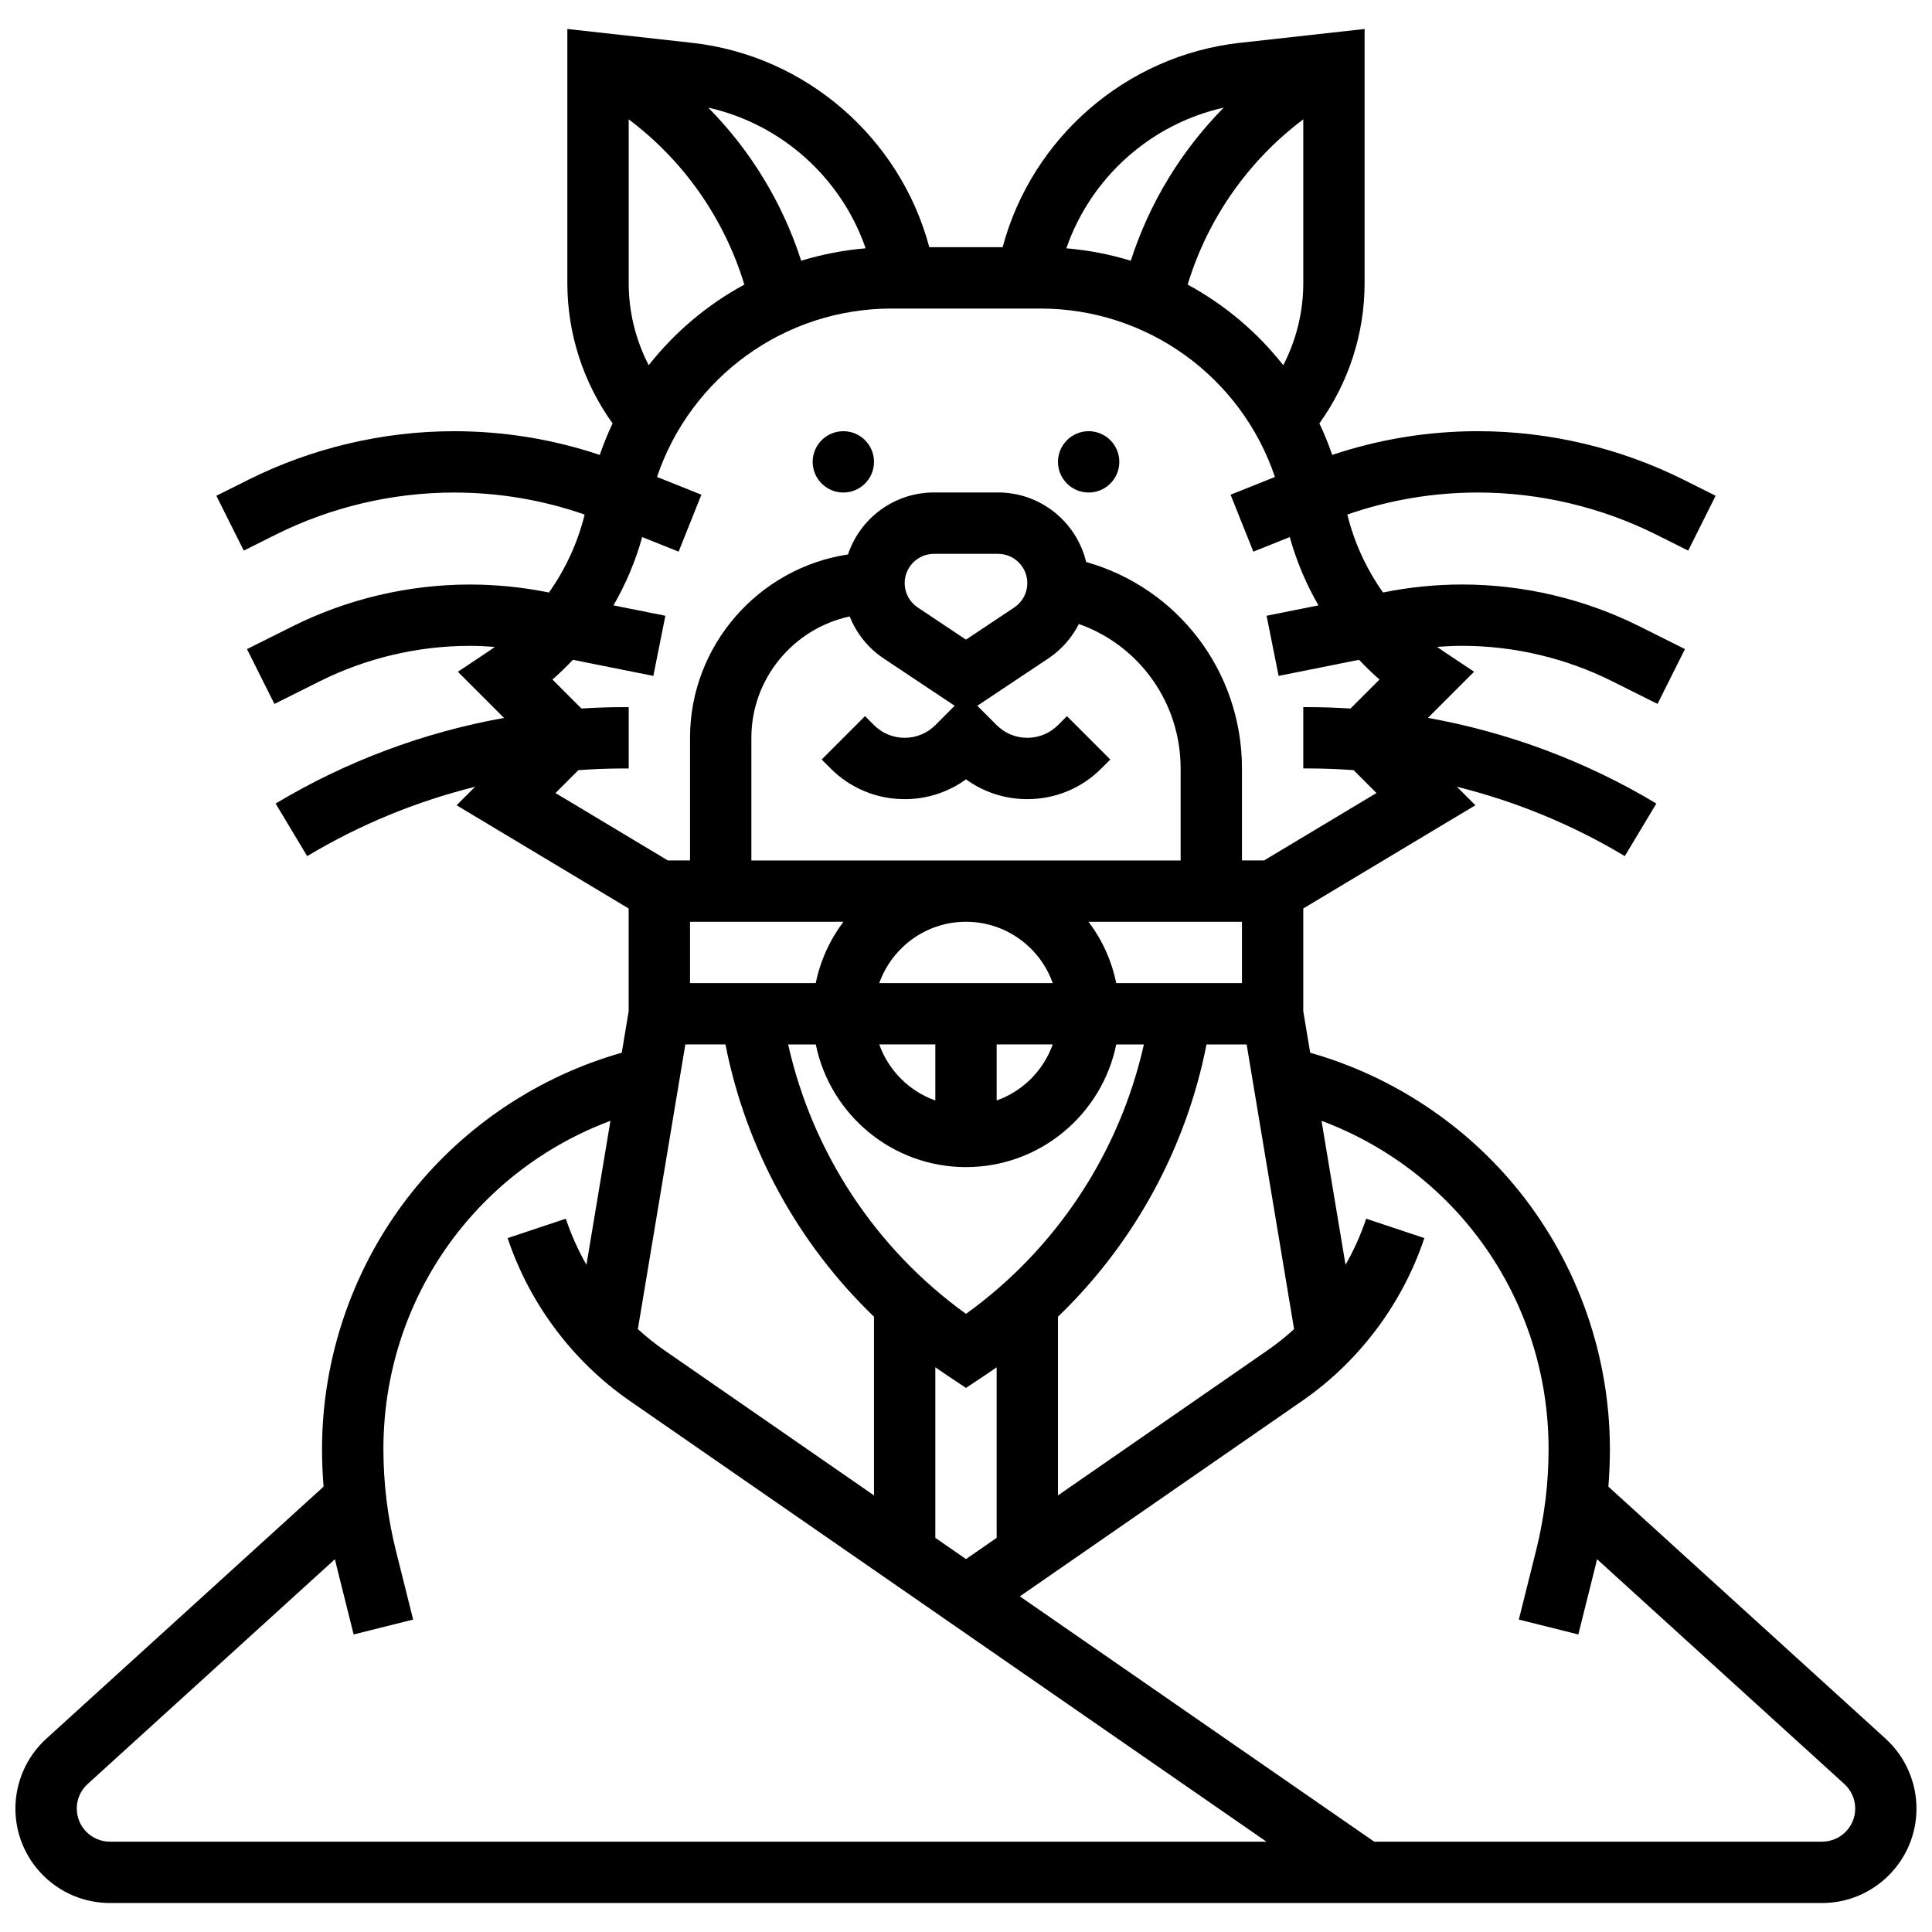 <?xml version="1.0" encoding="UTF-8"?>
<!-- Uploaded to: SVG Repo, www.svgrepo.com, Generator: SVG Repo Mixer Tools -->
<svg width="800px" height="800px" version="1.1" viewBox="144 144 512 512" xmlns="http://www.w3.org/2000/svg">
 <defs>
  <clipPath id="a">
   <path d="m148.09 151h503.81v498h-503.81z"/>
  </clipPath>
 </defs>
 <path d="m375.62 266.4c0 4.484-3.637 8.125-8.125 8.125-4.488 0-8.129-3.641-8.129-8.125 0-4.488 3.641-8.129 8.129-8.129 4.488 0 8.125 3.641 8.125 8.129"/>
 <path d="m440.63 266.4c0 4.484-3.641 8.125-8.125 8.125-4.488 0-8.129-3.641-8.129-8.125 0-4.488 3.641-8.129 8.129-8.129 4.484 0 8.125 3.641 8.125 8.129"/>
 <g clip-path="url(#a)">
  <path d="m643.71 604.77-73.473-66.793c0.262-3.305 0.402-6.621 0.402-9.941 0-24.648-8.465-48.828-23.828-68.094-14.191-17.789-33.781-30.766-55.598-36.957l-1.832-10.996v-27.227l45.609-27.363-4.902-4.902c15.594 3.879 30.602 10.043 44.5 18.383l8.363-13.938c-18.703-11.223-39.234-18.871-60.535-22.695l12.23-12.23-8.246-5.5c-0.523-0.352-1.031-0.723-1.547-1.09 2.211-0.168 4.43-0.277 6.644-0.277 13.727 0 27.469 3.246 39.746 9.383l12.023 6.012 7.269-14.535-12.023-6.012c-14.523-7.262-30.781-11.098-47.016-11.098-6.906 0-13.844 0.688-20.617 2.043l-0.363 0.074c-4.391-6.207-7.629-13.215-9.461-20.656 11.141-3.871 22.766-5.836 34.617-5.836 16.312 0 32.645 3.856 47.23 11.148l8.488 4.242 7.269-14.535-8.488-4.242c-16.832-8.418-35.68-12.867-54.5-12.867-13.207 0-26.164 2.117-38.617 6.285-0.992-2.863-2.117-5.656-3.402-8.359 7.754-10.781 11.98-23.781 11.98-37.16v-67.355l-33.031 3.668c-30.199 3.356-55.168 25.215-62.891 54.164h-19.434c-7.719-28.949-32.691-50.809-62.891-54.164l-33.031-3.668v67.355c0 13.379 4.223 26.379 11.988 37.164-1.285 2.699-2.41 5.496-3.402 8.359-12.453-4.168-25.41-6.285-38.617-6.285-18.82 0-37.668 4.449-54.5 12.867l-8.488 4.242 7.269 14.535 8.488-4.242c14.59-7.293 30.922-11.148 47.23-11.148 11.855 0 23.477 1.961 34.617 5.836-1.832 7.441-5.07 14.449-9.461 20.66l-0.363-0.074c-6.773-1.355-13.711-2.043-20.617-2.043-16.234 0-32.492 3.836-47.016 11.098l-12.023 6.012 7.269 14.535 12.023-6.012c12.277-6.137 26.02-9.383 39.746-9.383 2.215 0 4.43 0.109 6.644 0.277-0.512 0.367-1.02 0.738-1.547 1.09l-8.246 5.5 12.23 12.23c-21.301 3.824-41.832 11.477-60.535 22.695l8.363 13.938c13.898-8.34 28.906-14.504 44.5-18.383l-4.902 4.902 45.602 27.355v27.227l-1.832 10.992c-21.82 6.195-41.406 19.168-55.598 36.957-15.367 19.27-23.832 43.453-23.832 68.098 0 3.32 0.145 6.637 0.406 9.941l-73.473 66.793c-5.207 4.734-8.191 11.484-8.191 18.52 0 13.801 11.227 25.027 25.027 25.027h453.75c13.801 0 25.027-11.227 25.027-25.027 0-7.035-2.984-13.785-8.191-18.52zm-251.84-53.223v-45.203c0.883 0.621 1.773 1.234 2.676 1.836l5.453 3.629 5.453-3.633c0.898-0.602 1.789-1.211 2.672-1.832v45.203l-8.125 5.625zm-66.25-130.76h10.633c5.422 27.621 19.262 52.809 39.363 72.16v47.348l-55.508-38.426c-2.484-1.719-4.836-3.609-7.066-5.637zm43.559-113.42c1.77 4.477 4.871 8.379 9.004 11.133l18.809 12.539-5.121 5.125c-2.172 2.172-5.055 3.363-8.125 3.363-3.07 0-5.957-1.195-8.125-3.363l-2.379-2.379-11.492 11.492 2.379 2.383c5.238 5.238 12.207 8.125 19.617 8.125 5.918 0 11.555-1.84 16.25-5.25 4.699 3.41 10.336 5.25 16.25 5.25 7.41 0 14.379-2.887 19.617-8.125l2.379-2.379-11.492-11.492-2.375 2.375c-2.172 2.172-5.055 3.363-8.125 3.363s-5.957-1.195-8.125-3.363l-5.121-5.125 18.809-12.539c3.504-2.336 6.258-5.5 8.098-9.133 15.973 5.652 26.969 20.793 26.969 38.289v24.379h-113.76v-32.504c0-15.734 11.211-29 26.062-32.164zm18.02-2.387c-2.164-1.441-3.453-3.852-3.453-6.449 0-4.273 3.477-7.754 7.754-7.754h16.996c4.273 0 7.754 3.477 7.754 7.754 0 2.598-1.289 5.012-3.453 6.453l-12.801 8.531zm12.801 187.21c-23.938-17.238-40.707-42.719-47.133-71.398h7.324c3.777 18.523 20.191 32.504 39.812 32.504s36.035-13.98 39.812-32.504h7.324c-6.434 28.68-23.203 54.16-47.141 71.398zm0-103.91c10.594 0 19.625 6.793 22.98 16.25h-45.961c3.356-9.453 12.387-16.25 22.98-16.25zm8.125 32.504h14.855c-2.453 6.914-7.941 12.402-14.855 14.855zm-16.254 0v14.855c-6.914-2.453-12.402-7.941-14.855-14.855zm47.941-16.25c-1.223-6.004-3.773-11.523-7.332-16.25l40.652-0.004v16.25zm-72.297-16.254c-3.555 4.727-6.109 10.25-7.332 16.25l-33.32 0.004v-16.25zm56.859 104.67c20.098-19.352 33.941-44.539 39.363-72.16h10.633l12.574 75.445c-2.227 2.027-4.582 3.918-7.066 5.637l-55.504 38.422zm34.367-273.53c5.285-17.445 16.078-32.871 30.641-43.789v43.402c0 7.621-1.848 15.074-5.301 21.754-6.898-8.773-15.535-16.047-25.34-21.367zm9.555-46.891c-11.219 11.355-19.711 25.281-24.625 40.57-5.484-1.676-11.199-2.797-17.078-3.289 6.441-18.68 22.289-32.941 41.703-37.281zm-94.895 37.277c-5.879 0.492-11.59 1.613-17.078 3.289-4.914-15.289-13.406-29.211-24.625-40.57 19.414 4.344 35.262 18.605 41.703 37.281zm-62.789 9.227v-43.402c14.566 10.918 25.355 26.344 30.645 43.789-9.805 5.32-18.441 12.594-25.344 21.363-3.453-6.676-5.301-14.129-5.301-21.75zm-13.34 129.07c3.973-0.293 7.965-0.453 11.965-0.453h1.375v-16.25h-1.375c-3.727 0-7.445 0.129-11.152 0.363l-7.68-7.68c1.895-1.652 3.695-3.406 5.418-5.227l21.32 4.266 3.188-15.938-13.754-2.75c3.281-5.668 5.852-11.75 7.609-18.105l9.656 3.863 6.035-15.09-11.762-4.703c8.871-26.344 33.668-44.633 62.172-44.633h39.414c28.504 0 53.301 18.285 62.172 44.633l-11.762 4.703 6.035 15.09 9.656-3.863c1.758 6.352 4.328 12.438 7.609 18.105l-13.754 2.75 3.188 15.938 21.32-4.266c1.719 1.824 3.523 3.578 5.418 5.227l-7.68 7.68c-3.707-0.23-7.426-0.363-11.152-0.363l-1.371-0.004v16.25h1.375c4 0 7.992 0.16 11.965 0.453l6.059 6.059-29.777 17.863-5.871 0.004v-24.379c0-25.758-17.035-47.859-41.293-54.711-2.523-10.551-12.027-18.426-23.344-18.426h-16.996c-10.59 0-19.594 6.894-22.773 16.43-23.625 3.551-41.863 24.059-41.863 48.586v32.504h-5.875l-29.777-17.863zm-132.93 275.18c0-2.469 1.047-4.832 2.871-6.492l65.547-59.586c0.129 0.547 0.246 1.098 0.383 1.645l4.574 18.297 15.766-3.941-4.574-18.297c-2.191-8.781-3.305-17.824-3.305-26.879 0-39.371 24.195-73.562 60.168-87l-6.359 38.156c-2.211-3.879-4.051-7.969-5.469-12.219l-15.418 5.141c5.793 17.375 17.277 32.688 32.336 43.117l168.76 116.84h-306.5c-4.84 0-8.777-3.938-8.777-8.777zm462.53 8.777h-118.7l-93.902-65.008 74.859-51.828c15.059-10.426 26.543-25.738 32.336-43.117l-15.418-5.141c-1.414 4.246-3.258 8.34-5.469 12.219l-6.359-38.156c35.973 13.441 60.168 47.629 60.168 87 0 9.055-1.113 18.098-3.309 26.879l-4.574 18.297 15.766 3.941 4.574-18.297c0.137-0.547 0.254-1.098 0.387-1.645l65.547 59.586c1.824 1.66 2.871 4.027 2.871 6.492 0 4.84-3.938 8.777-8.777 8.777z"/>
 </g>
</svg>